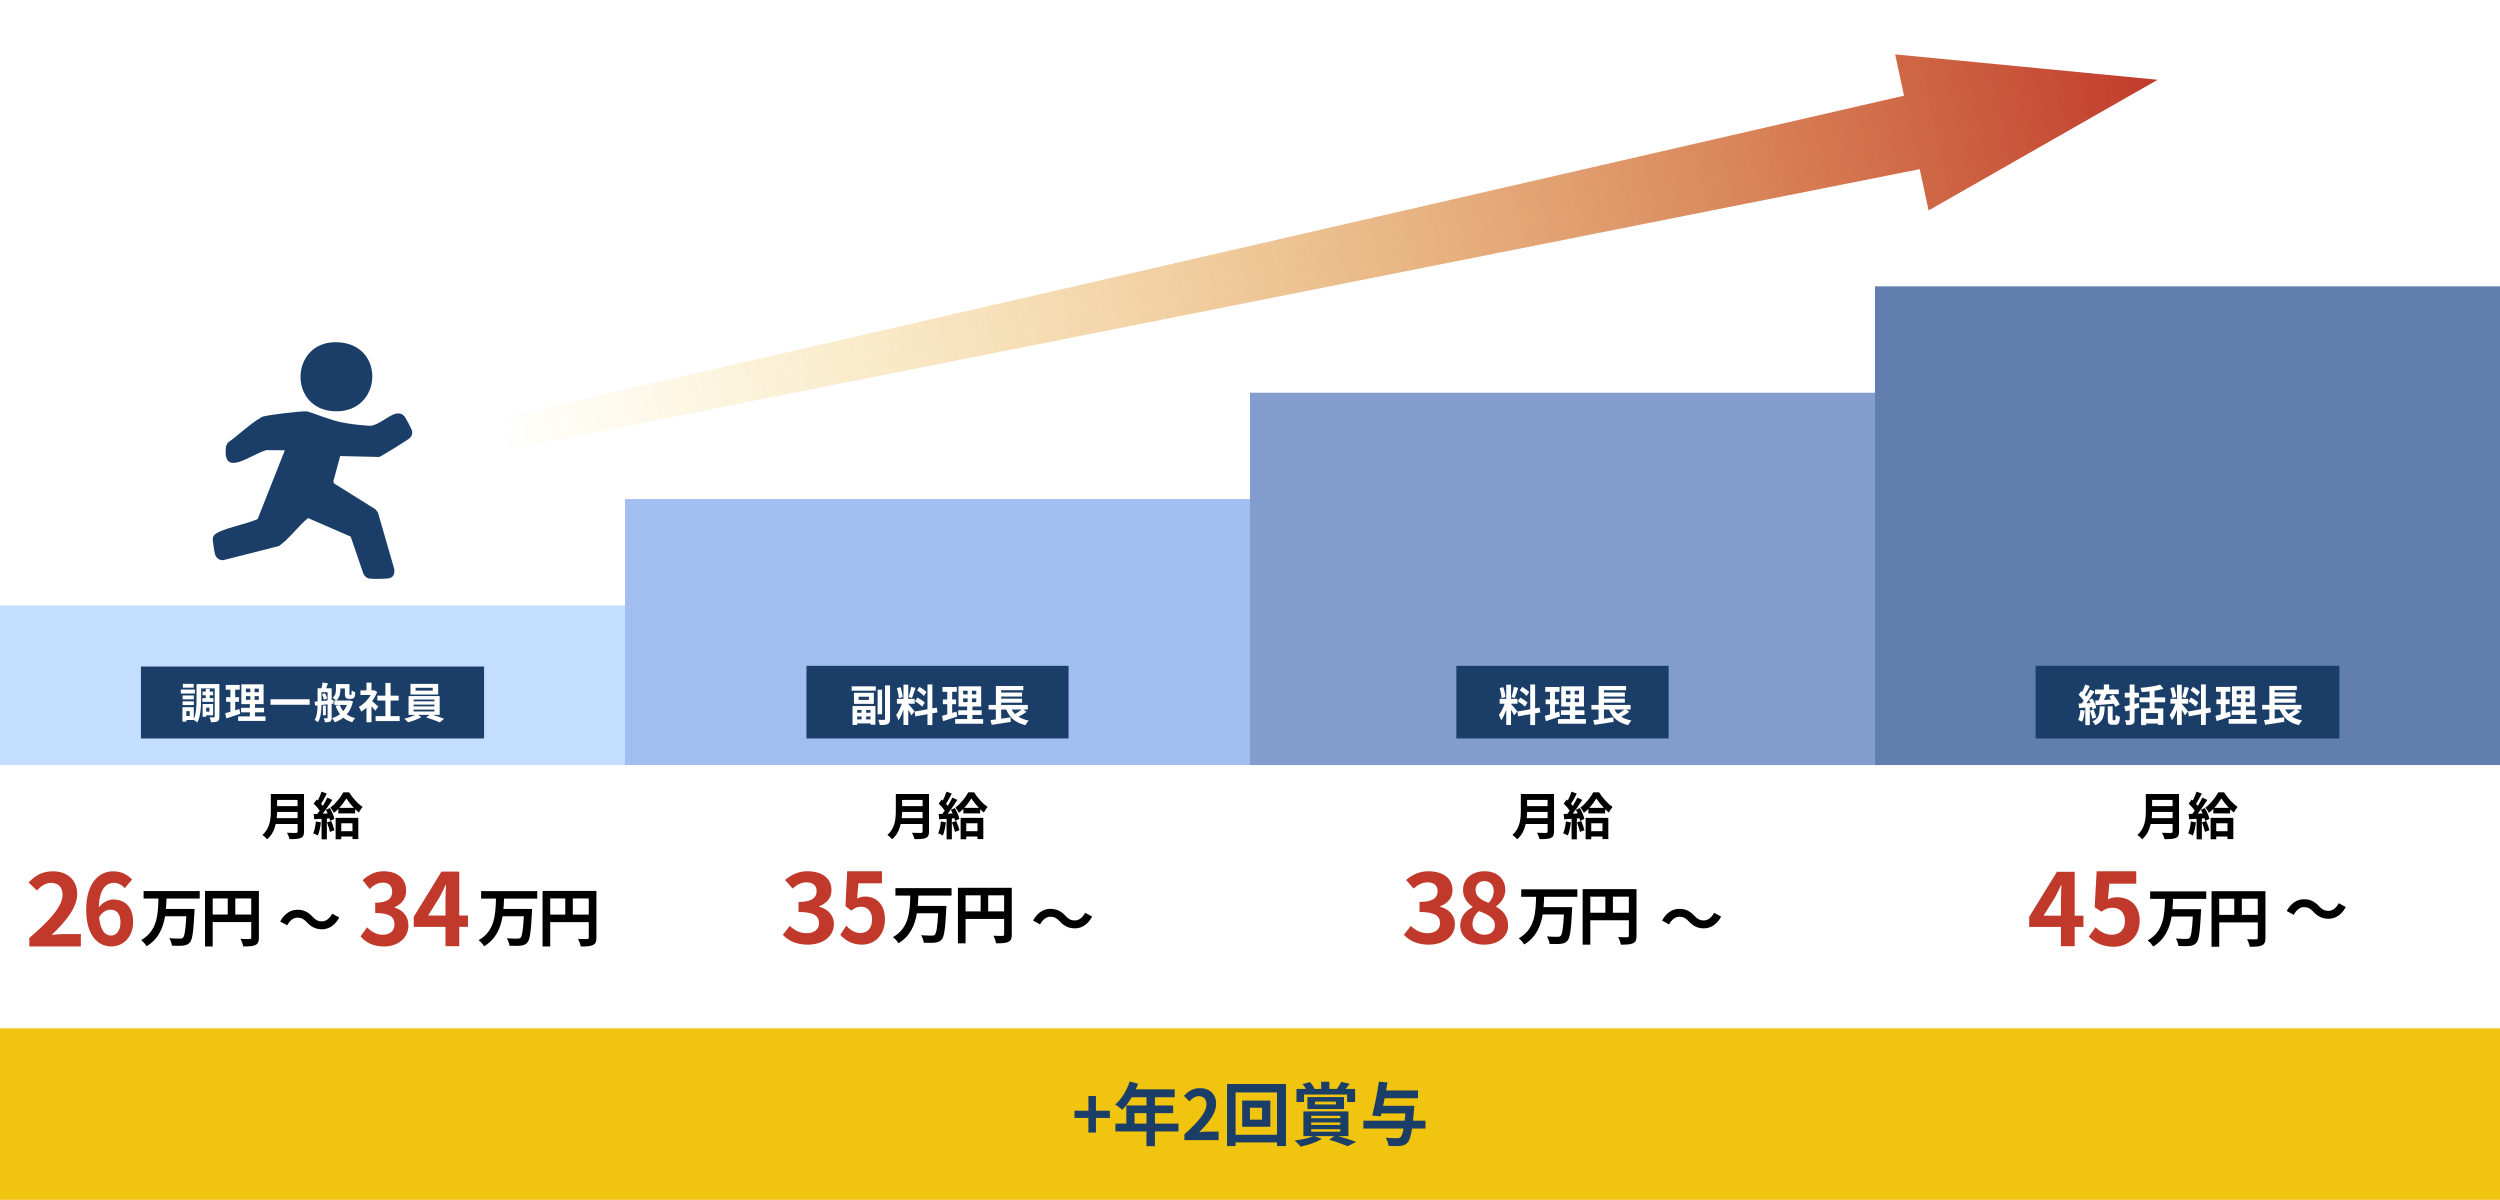 <svg width="750" height="360" viewBox="0 0 750 360" fill="none" xmlns="http://www.w3.org/2000/svg">
<rect width="750" height="51.438" transform="translate(0 308.505)" fill="#F1C40F"/>
<path d="M427.651 336.209V338.567H423.618C423.267 340.924 422.832 342.165 422.253 342.785C421.633 343.468 421.033 343.675 420.082 343.778C419.296 343.861 417.931 343.84 416.566 343.778C416.525 343.054 416.173 342.02 415.697 341.317C417.124 341.441 418.51 341.462 419.11 341.462C419.544 341.462 419.834 341.421 420.123 341.172C420.495 340.862 420.806 340.035 421.075 338.567H409.018V336.209H421.405C421.488 335.547 421.55 334.823 421.612 334.017H414.436L414.229 334.885L411.644 334.679C412.347 332.052 413.195 327.771 413.671 324.504L416.235 324.731C416.111 325.496 415.966 326.303 415.822 327.13H425.397V329.488H415.387C415.243 330.253 415.077 331.018 414.932 331.742H424.301C424.301 331.742 424.259 332.486 424.218 332.797C424.115 334.079 424.011 335.216 423.908 336.209H427.651Z" fill="#1A3E68"/>
<path d="M391.211 328.35V330.604H388.936V326.675H391.79C391.501 326.179 391.128 325.641 390.798 325.207L392.99 324.607C393.527 325.207 394.086 326.034 394.375 326.592L394.127 326.675H396.361V324.524H398.801V326.675H401.076C401.531 326.055 402.089 325.186 402.379 324.545L404.902 325.145C404.488 325.724 404.054 326.241 403.661 326.675H406.536V330.604H404.137V328.35H391.211ZM394.499 330.48V331.349H400.766V330.48H394.499ZM403.206 332.714H392.225V329.115H403.206V332.714ZM393.362 338.753V339.497H402.089V338.753H393.362ZM393.362 336.747V337.471H402.089V336.747H393.362ZM393.362 334.741V335.464H402.089V334.741H393.362ZM404.53 340.841H401.49C403.434 341.379 405.543 342.062 406.846 342.558L404.282 343.861C403.041 343.323 400.869 342.537 398.718 341.917L400.311 340.841H394.396L396.547 341.648C394.975 342.723 392.349 343.509 390.198 343.985C389.784 343.468 388.895 342.558 388.378 342.144C390.425 341.896 392.721 341.441 394.003 340.841H391.025V333.417H404.53V340.841Z" fill="#1A3E68"/>
<path d="M378.617 335.899V332.321H374.977V335.899H378.617ZM372.661 330.17H381.099V338.029H372.661V330.17ZM370.676 340.428H383.105V327.73H370.676V340.428ZM368.111 325.207H385.793V343.82H383.105V342.724H370.676V343.82H368.111V325.207Z" fill="#1A3E68"/>
<path d="M355.313 342.041V340.283C359.47 336.56 361.931 333.686 361.931 331.328C361.931 329.777 361.103 328.846 359.635 328.846C358.518 328.846 357.608 329.57 356.822 330.418L355.168 328.764C356.574 327.254 357.939 326.448 360.028 326.448C362.923 326.448 364.847 328.309 364.847 331.163C364.847 333.934 362.551 336.912 359.759 339.642C360.524 339.559 361.538 339.476 362.262 339.476H365.57V342.041H355.313Z" fill="#1A3E68"/>
<path d="M340.36 337.078H343.938V333.934H340.36V337.078ZM353.554 337.078V339.435H346.482V343.861H343.938V339.435H334.631V337.078H337.899V331.639H343.938V329.178H339.512C338.664 330.646 337.671 331.969 336.699 332.941C336.224 332.528 335.169 331.701 334.569 331.349C336.431 329.777 338.023 327.13 338.912 324.462L341.415 325.103C341.229 325.682 341.001 326.241 340.732 326.799H352.417V329.178H346.482V331.639H351.941V333.934H346.482V337.078H353.554Z" fill="#1A3E68"/>
<path d="M326.527 339.766V335.382H322.35V333.211H326.527V328.805H328.781V333.211H332.959V335.382H328.781V339.766H326.527Z" fill="#1A3E68"/>
<rect width="187.5" height="47.872" transform="translate(0 181.643)" fill="#C3DEFF"/>
<rect width="102.944" height="21.575" transform="translate(42.278 199.962)" fill="#1A3E68"/>
<path d="M129.832 207.175V206.345H124.675V207.175H129.832ZM131.454 205.158V208.35H123.143V205.158H131.454ZM124.075 212.881V213.443H130.33V212.881H124.075ZM124.075 211.375V211.911H130.33V211.375H124.075ZM124.075 209.856V210.405H130.33V209.856H124.075ZM131.901 214.464H129.832C131.032 214.822 132.373 215.281 133.254 215.639L131.913 216.711C130.93 216.252 129.169 215.626 127.815 215.23L128.888 214.464H125.403L126.386 215.154C125.352 215.754 123.718 216.367 122.428 216.686C122.147 216.367 121.624 215.894 121.279 215.601C122.39 215.358 123.705 214.898 124.573 214.464H122.569V208.822H131.901V214.464Z" fill="white"/>
<path d="M113.505 211.975L112.586 213.213C112.318 212.856 111.884 212.345 111.45 211.873V216.686H109.943V212.281C109.433 212.754 108.897 213.175 108.36 213.507C108.233 213.098 107.875 212.358 107.646 212.064C109.037 211.311 110.377 209.971 111.207 208.503H108.131V207.124H109.943V204.775H111.45V207.124H112.024L112.292 207.06L113.148 207.609C112.765 208.579 112.254 209.498 111.641 210.341C112.254 210.839 113.237 211.72 113.505 211.975ZM117.182 214.835H119.901V216.315H112.675V214.835H115.624V210.162H113.199V208.694H115.624V204.877H117.182V208.694H119.594V210.162H117.182V214.835Z" fill="white"/>
<path d="M96.59 208.311L97.471 207.954C97.778 208.439 98.046 209.09 98.122 209.537L97.165 209.92C97.101 209.486 96.871 208.809 96.59 208.311ZM96.463 207.66V210.303C97.037 210.252 97.65 210.188 98.275 210.124V207.66H96.463ZM100.075 211.094L99.501 211.158V215.332C99.501 215.907 99.412 216.239 99.041 216.456C98.684 216.66 98.212 216.686 97.484 216.686C97.446 216.354 97.28 215.818 97.126 215.498C97.535 215.511 97.956 215.511 98.084 215.511C98.237 215.511 98.275 215.46 98.275 215.307V211.298L96.463 211.49C96.437 213.175 96.258 215.307 95.403 216.673C95.186 216.469 94.675 216.137 94.382 216.009C95.122 214.796 95.25 213.086 95.275 211.63L94.535 211.707L94.382 210.494L95.275 210.418V206.486H96.437C96.578 205.937 96.731 205.26 96.782 204.75L98.403 205.005C98.212 205.528 98.007 206.052 97.829 206.486H99.501V209.996L100.037 209.932L100.075 211.094ZM97.752 211.656V214.567H96.884V211.656H97.752ZM104.084 211.477H101.914C102.169 212.167 102.514 212.792 102.961 213.341C103.433 212.805 103.816 212.179 104.084 211.477ZM104.939 210.098L105.897 210.418C105.527 212.039 104.888 213.328 104.033 214.324C104.735 214.822 105.578 215.205 106.573 215.422C106.254 215.715 105.871 216.29 105.667 216.673C104.607 216.379 103.727 215.92 102.999 215.307C102.258 215.894 101.39 216.341 100.433 216.686C100.267 216.315 99.909 215.728 99.629 215.422C100.509 215.167 101.314 214.771 101.99 214.247C101.454 213.532 101.02 212.703 100.688 211.745L101.863 211.477H100.305V210.15H100.841C100.612 209.92 100.063 209.473 99.782 209.307C100.688 208.605 100.778 207.673 100.778 206.894V205.222H104.837V208.043C104.837 208.26 104.824 208.388 104.85 208.426C104.875 208.477 104.927 208.49 104.978 208.49H105.182C105.246 208.49 105.309 208.477 105.348 208.439C105.399 208.413 105.424 208.337 105.45 208.171C105.475 207.992 105.488 207.596 105.501 207.111C105.744 207.315 106.216 207.558 106.586 207.673C106.548 208.196 106.497 208.758 106.407 208.988C106.318 209.23 106.165 209.409 105.973 209.498C105.795 209.601 105.514 209.652 105.284 209.652H104.62C104.314 209.652 103.969 209.55 103.765 209.332C103.561 209.128 103.471 208.847 103.471 208.056V206.537H102.118V206.92C102.118 208.005 101.914 209.332 100.867 210.15H104.697L104.939 210.098Z" fill="white"/>
<path d="M81.156 209.779H92.901V211.426H81.156V209.779Z" fill="white"/>
<path d="M71.813 212.703L72.068 214.132C70.664 214.63 69.132 215.115 67.906 215.511L67.561 213.966C68.008 213.852 68.532 213.711 69.119 213.545V210.545H67.83V209.154H69.119V206.907H67.715V205.49H71.927V206.907H70.561V209.154H71.71V210.545H70.561V213.098C70.983 212.971 71.404 212.843 71.813 212.703ZM73.778 208.847V209.945H75.093V208.847H73.778ZM73.778 206.588V207.66H75.093V206.588H73.778ZM77.634 207.66V206.588H76.37V207.66H77.634ZM77.634 209.945V208.847H76.37V209.945H77.634ZM76.51 214.911H79.651V216.29H71.442V214.911H74.966V213.698H72.323V212.332H74.966V211.235H72.413V205.298H79.076V211.235H76.51V212.332H79.217V213.698H76.51V214.911Z" fill="white"/>
<path d="M58.114 205.158V206.307H54.846V205.158H58.114ZM58.459 206.869V208.069H54.246V206.869H58.459ZM58.153 208.643V209.805H54.77V208.643H58.153ZM54.77 211.528V210.392H58.153V211.528H54.77ZM60.706 209.447H61.74V208.579H60.757V207.481H61.74V206.652H62.927V207.481H63.935V208.579H62.927V209.447H64.025V210.558H60.706V209.447ZM62.825 212.307H61.855V213.507H62.825V212.307ZM63.923 214.592H61.855V215.026H60.782V211.209H63.923V214.592ZM56.914 214.809V213.341H55.906V214.809H56.914ZM65.812 205.222V214.975C65.812 215.715 65.697 216.15 65.263 216.392C64.829 216.647 64.204 216.673 63.297 216.673C63.259 216.264 63.067 215.588 62.876 215.192C63.399 215.218 63.986 215.205 64.178 215.205C64.357 215.205 64.408 215.154 64.408 214.962V206.511H60.336V209.971C60.336 212.001 60.182 214.911 59.187 216.75C58.969 216.52 58.459 216.162 58.127 215.996H55.906V216.507H54.731V212.154H58.127V215.703C58.893 214.043 58.957 211.732 58.957 209.971V205.222H65.812Z" fill="white"/>
<path d="M94.761 246.441L96.262 246.701C96.109 248.141 95.787 249.673 95.343 250.653C95.022 250.454 94.347 250.132 93.949 249.995C94.394 249.091 94.639 247.727 94.761 246.441ZM98.085 246.716L99.372 246.318C99.755 247.191 100.153 248.309 100.322 249.075L98.974 249.566C98.836 248.8 98.438 247.62 98.085 246.716ZM97.764 242.932L98.974 242.427C99.556 243.469 100.153 244.801 100.322 245.675L99.035 246.257C98.989 246.027 98.928 245.766 98.836 245.475L98.055 245.537V251.802H96.477V245.644L94.256 245.782L94.102 244.204L95.205 244.158C95.435 243.867 95.68 243.53 95.925 243.178C95.481 242.519 94.746 241.707 94.118 241.094L94.991 239.853C95.098 239.945 95.221 240.052 95.343 240.16C95.772 239.317 96.201 238.306 96.462 237.494L98.039 238.076C97.488 239.118 96.875 240.298 96.324 241.155C96.523 241.37 96.691 241.584 96.844 241.768C97.365 240.91 97.856 240.037 98.208 239.286L99.694 239.976C98.851 241.309 97.794 242.856 96.829 244.097L98.3 244.035C98.131 243.652 97.948 243.269 97.764 242.932ZM105.745 246.977H102.375V249.366H105.745V246.977ZM100.69 251.772V245.368H107.491V251.71H105.745V250.96H102.375V251.772H100.69ZM101.777 242.366H106.159C105.285 241.431 104.458 240.389 103.907 239.532C103.386 240.389 102.65 241.431 101.777 242.366ZM102.988 237.693H104.719C105.745 239.302 107.292 241.125 108.778 242.059C108.395 242.519 107.966 243.193 107.66 243.76C107.292 243.469 106.909 243.132 106.542 242.764V244.02H101.502V242.657C101.073 243.101 100.628 243.499 100.169 243.852C99.939 243.377 99.479 242.657 99.127 242.258C100.674 241.14 102.237 239.133 102.988 237.693Z" fill="black"/>
<path d="M83.026 245.445H89.277V243.576H83.134C83.118 244.158 83.088 244.801 83.026 245.445ZM89.277 239.976H83.134V241.845H89.277V239.976ZM91.207 238.199V249.458C91.207 250.561 90.946 251.082 90.242 251.389C89.506 251.71 88.434 251.741 86.856 251.741C86.749 251.205 86.381 250.332 86.09 249.826C87.162 249.887 88.449 249.872 88.786 249.872C89.154 249.872 89.277 249.75 89.277 249.428V247.207H82.72C82.322 248.922 81.556 250.592 80.131 251.787C79.855 251.404 79.12 250.73 78.722 250.47C81.035 248.493 81.249 245.567 81.249 243.239V238.199H91.207Z" fill="black"/>
<path d="M8.793 283.931V281.39C15.059 276.009 18.769 271.854 18.769 268.446C18.769 266.204 17.522 264.859 15.309 264.859C13.625 264.859 12.254 265.905 11.069 267.131L8.575 264.739C10.695 262.557 12.752 261.391 15.901 261.391C20.265 261.391 23.164 264.081 23.164 268.207C23.164 272.212 19.704 276.517 15.496 280.463C16.649 280.344 18.176 280.224 19.267 280.224H24.255V283.931H8.793Z" fill="#C0392B"/>
<path d="M33.149 272.896C32.017 272.896 30.688 273.541 29.726 275.185C30.122 279.147 31.537 280.673 33.29 280.673C34.846 280.673 36.147 279.323 36.147 276.652C36.147 274.099 34.959 272.896 33.149 272.896ZM33.375 283.931C29.387 283.931 25.851 280.614 25.851 272.954C25.851 264.854 29.726 261.391 33.941 261.391C36.515 261.391 38.354 262.506 39.627 263.856L37.42 266.439C36.685 265.558 35.412 264.854 34.196 264.854C31.791 264.854 29.811 266.732 29.641 272.191C30.773 270.724 32.583 269.843 33.941 269.843C37.449 269.843 39.938 272.015 39.938 276.652C39.938 281.113 36.94 283.931 33.375 283.931Z" fill="#C0392B"/>
<path d="M59.911 269.569H49.953C49.915 270.584 49.877 271.637 49.781 272.671H58.379C58.379 272.671 58.36 273.399 58.321 273.686C58.034 279.565 57.709 281.882 56.962 282.724C56.387 283.395 55.775 283.586 54.913 283.682C54.166 283.778 52.845 283.758 51.581 283.701C51.523 283.05 51.198 282.093 50.777 281.461C52.098 281.575 53.4 281.575 53.975 281.575C54.377 281.575 54.626 281.537 54.875 281.327C55.373 280.848 55.679 278.971 55.889 274.873H49.513C48.919 278.416 47.541 281.729 43.979 283.873C43.634 283.261 42.926 282.475 42.332 282.035C47.253 279.278 47.407 274.184 47.541 269.569H43.079V267.329H59.911V269.569Z" fill="black"/>
<path d="M70.583 274.356H75.371V269.531H70.583V274.356ZM63.805 269.531V274.356H68.324V269.531H63.805ZM77.668 267.271V281.269C77.668 282.514 77.4 283.146 76.596 283.51C75.83 283.893 74.681 283.931 72.977 283.931C72.862 283.299 72.479 282.246 72.154 281.652C73.245 281.729 74.49 281.71 74.873 281.71C75.237 281.69 75.371 281.575 75.371 281.25V276.616H63.805V283.931H61.507V267.271H77.668Z" fill="black"/>
<g clip-path="url(#clip0_2228_1026)">
<path d="M92.054 276.676C91.23 275.814 90.541 275.297 89.201 275.297C87.976 275.297 86.884 276.235 86.157 277.595L84.051 276.446C85.334 274.072 87.21 272.923 89.258 272.923C91.077 272.923 92.475 273.612 93.777 275.029C94.6 275.91 95.308 276.408 96.629 276.408C97.855 276.408 98.946 275.469 99.674 274.11L101.78 275.259C100.497 277.633 98.621 278.782 96.572 278.782C94.753 278.782 93.356 278.092 92.054 276.676Z" fill="black"/>
</g>
<path d="M115.174 283.945C111.867 283.945 109.633 282.652 108.163 280.918L110.114 278.185C111.358 279.449 112.884 280.419 114.779 280.419C116.899 280.419 118.341 279.332 118.341 277.363C118.341 275.247 117.125 273.895 112.573 273.895V270.81C116.418 270.81 117.662 269.428 117.662 267.489C117.662 265.785 116.644 264.785 114.863 264.785C113.365 264.785 112.149 265.491 110.905 266.696L108.785 264.051C110.594 262.405 112.602 261.377 115.061 261.377C119.104 261.377 121.846 263.463 121.846 267.166C121.846 269.517 120.574 271.221 118.369 272.132V272.279C120.715 272.955 122.525 274.777 122.525 277.627C122.525 281.624 119.161 283.945 115.174 283.945Z" fill="#C0392B"/>
<path d="M128.43 274.669H133.645V270.109C133.645 268.81 133.735 266.786 133.796 265.458H133.675C133.133 266.666 132.53 267.904 131.897 269.112L128.43 274.669ZM133.645 283.851V278.052H124.12V275.032L132.439 261.471H137.774V274.669H140.397V278.052H137.774V283.851H133.645Z" fill="#C0392B"/>
<path d="M161.168 269.583H151.21C151.172 270.598 151.134 271.651 151.038 272.686H159.636C159.636 272.686 159.617 273.413 159.578 273.7C159.291 279.579 158.965 281.896 158.219 282.739C157.644 283.409 157.031 283.6 156.17 283.696C155.423 283.792 154.102 283.773 152.838 283.715C152.78 283.064 152.455 282.107 152.034 281.475C153.355 281.59 154.657 281.59 155.231 281.59C155.634 281.59 155.882 281.551 156.131 281.341C156.629 280.862 156.936 278.986 157.146 274.888H150.77C150.176 278.43 148.797 281.743 145.236 283.888C144.891 283.275 144.182 282.49 143.589 282.049C148.51 279.292 148.663 274.198 148.797 269.583H144.336V267.343H161.168V269.583Z" fill="black"/>
<path d="M171.84 274.371H176.627V269.545H171.84V274.371ZM165.062 269.545V274.371H169.581V269.545H165.062ZM178.925 267.286V281.283C178.925 282.528 178.657 283.16 177.853 283.524C177.087 283.907 175.938 283.945 174.234 283.945C174.119 283.313 173.736 282.26 173.41 281.666C174.502 281.743 175.747 281.724 176.13 281.724C176.493 281.705 176.627 281.59 176.627 281.264V276.63H165.062V283.945H162.764V267.286H178.925Z" fill="black"/>
<rect width="187.5" height="79.787" transform="translate(187.5 149.728)" fill="#A2BDF0"/>
<rect width="78.632" height="21.783" transform="translate(241.934 199.754)" fill="#1A3E68"/>
<g filter="url(#filter0_d_2228_1026)">
<path d="M305.699 212.054H302.673C302.96 212.563 303.299 213.006 303.703 213.41C304.394 213.006 305.138 212.497 305.699 212.054ZM306.155 212.054L307.16 212.758C306.416 213.293 305.542 213.815 304.76 214.232C305.594 214.754 306.599 215.132 307.799 215.354C307.473 215.693 307.029 216.332 306.821 216.749C303.873 216.071 302.138 214.519 301.055 212.054H299.555V214.819C300.468 214.689 301.434 214.545 302.373 214.402L302.438 215.771C300.442 216.097 298.29 216.423 296.712 216.658L296.36 215.236C296.829 215.184 297.364 215.106 297.951 215.041V212.054H295.799V210.684H297.964V204.997H306.194V206.263H299.555V206.954H305.829V208.154H299.555V208.806H305.829V210.006H299.555V210.684H307.551V212.054H306.155Z" fill="white"/>
<path d="M286.134 212.667L286.394 214.128C284.96 214.636 283.394 215.132 282.142 215.536L281.79 213.958C282.247 213.841 282.781 213.697 283.381 213.528V210.462H282.064V209.041H283.381V206.745H281.947V205.297H286.251V206.745H284.855V209.041H286.029V210.462H284.855V213.071C285.286 212.941 285.716 212.81 286.134 212.667ZM288.142 208.728V209.849H289.486V208.728H288.142ZM288.142 206.419V207.515H289.486V206.419H288.142ZM292.081 207.515V206.419H290.79V207.515H292.081ZM292.081 209.849V208.728H290.79V209.849H292.081ZM290.934 214.923H294.142V216.332H285.755V214.923H289.355V213.684H286.655V212.289H289.355V211.167H286.747V205.102H293.555V211.167H290.934V212.289H293.699V213.684H290.934V214.923Z" fill="white"/>
<path d="M277.134 206.836L276.339 207.997C275.934 207.489 275.034 206.784 274.317 206.302L275.06 205.258C275.791 205.689 276.717 206.354 277.134 206.836ZM273.717 209.576L274.447 208.467C275.204 208.871 276.169 209.497 276.639 209.967L275.856 211.206C275.426 210.723 274.473 210.032 273.717 209.576ZM272.543 205.271L273.847 205.558C273.508 206.602 273.13 207.841 272.804 208.597L271.826 208.323C272.086 207.502 272.399 206.184 272.543 205.271ZM270.013 208.323L268.852 208.636C268.826 207.828 268.565 206.563 268.265 205.623L269.347 205.336C269.686 206.276 269.947 207.515 270.013 208.323ZM273.573 212.615L272.621 213.815C272.426 213.397 272.06 212.719 271.682 212.119V216.697H270.247V212.093C269.83 213.306 269.308 214.519 268.747 215.302C268.617 214.832 268.278 214.128 268.043 213.697C268.695 212.902 269.36 211.506 269.765 210.319H268.278V208.871H270.247V204.606H271.682V208.871H273.613V210.319H271.682V210.41C272.06 210.789 273.299 212.249 273.573 212.615ZM280.473 212.915L278.908 213.202V216.723H277.447V213.463L273.808 214.115L273.573 212.667L277.447 211.976V204.541H278.908V211.715L280.239 211.467L280.473 212.915Z" fill="white"/>
<path d="M257.673 212.21H256.356V213.019H257.673V212.21ZM260.36 213.019V212.21H259.043V213.019H260.36ZM259.043 215.028H260.36V214.141H259.043V215.028ZM256.356 215.028H257.673V214.141H256.356V215.028ZM254.96 216.71V211.023H261.821V216.632H260.36V216.215H256.356V216.71H254.96ZM259.877 209.184V208.232H256.786V209.184H259.877ZM255.391 207.045H261.351V210.358H255.391V207.045ZM254.699 206.406V205.102H261.938V206.406H254.699ZM263.83 206.132V213.476H262.486V206.132H263.83ZM264.704 204.815H266.217V214.871C266.217 215.745 266.047 216.163 265.538 216.41C265.043 216.671 264.26 216.723 263.151 216.723C263.099 216.28 262.864 215.576 262.656 215.145C263.399 215.171 264.156 215.171 264.391 215.171C264.612 215.171 264.704 215.093 264.704 214.871V204.815Z" fill="white"/>
</g>
<path d="M282.261 246.441L283.762 246.701C283.609 248.141 283.288 249.673 282.843 250.653C282.522 250.454 281.848 250.132 281.449 249.995C281.893 249.091 282.139 247.727 282.261 246.441ZM285.585 246.716L286.872 246.318C287.255 247.191 287.653 248.309 287.822 249.075L286.474 249.566C286.336 248.8 285.938 247.62 285.585 246.716ZM285.264 242.932L286.474 242.427C287.056 243.469 287.653 244.801 287.822 245.675L286.535 246.257C286.489 246.027 286.428 245.766 286.336 245.475L285.555 245.537V251.802H283.977V245.644L281.756 245.782L281.602 244.204L282.705 244.158C282.935 243.867 283.18 243.53 283.425 243.178C282.981 242.519 282.246 241.707 281.618 241.094L282.491 239.853C282.598 239.945 282.721 240.052 282.843 240.16C283.272 239.317 283.701 238.306 283.962 237.494L285.539 238.076C284.988 239.118 284.375 240.298 283.824 241.155C284.023 241.37 284.191 241.584 284.345 241.768C284.865 240.91 285.356 240.037 285.708 239.286L287.194 239.976C286.351 241.309 285.294 242.856 284.329 244.097L285.8 244.035C285.631 243.652 285.448 243.269 285.264 242.932ZM293.245 246.977H289.875V249.366H293.245V246.977ZM288.19 251.772V245.368H294.991V251.71H293.245V250.96H289.875V251.772H288.19ZM289.277 242.366H293.659C292.785 241.431 291.958 240.389 291.407 239.532C290.886 240.389 290.15 241.431 289.277 242.366ZM290.488 237.693H292.219C293.245 239.302 294.792 241.125 296.278 242.059C295.895 242.519 295.466 243.193 295.16 243.76C294.792 243.469 294.409 243.132 294.042 242.764V244.02H289.002V242.657C288.573 243.101 288.128 243.499 287.669 243.852C287.439 243.377 286.979 242.657 286.627 242.258C288.174 241.14 289.737 239.133 290.488 237.693Z" fill="black"/>
<path d="M270.526 245.445H276.777V243.576H270.634C270.618 244.158 270.588 244.801 270.526 245.445ZM276.777 239.976H270.634V241.845H276.777V239.976ZM278.707 238.199V249.458C278.707 250.561 278.446 251.082 277.742 251.389C277.006 251.71 275.934 251.741 274.356 251.741C274.249 251.205 273.881 250.332 273.59 249.826C274.663 249.887 275.949 249.872 276.286 249.872C276.654 249.872 276.777 249.75 276.777 249.428V247.207H270.22C269.822 248.922 269.056 250.592 267.631 251.787C267.355 251.404 266.62 250.73 266.222 250.47C268.535 248.493 268.749 245.567 268.749 243.239V238.199H278.707Z" fill="black"/>
<path d="M296.453 273.423H301.24V268.597H296.453V273.423ZM289.674 268.597V273.423H294.193V268.597H289.674ZM303.538 266.338V280.335C303.538 281.58 303.27 282.212 302.465 282.576C301.699 282.959 300.55 282.997 298.846 282.997C298.731 282.365 298.348 281.312 298.023 280.718C299.114 280.795 300.359 280.776 300.742 280.776C301.106 280.757 301.24 280.642 301.24 280.316V275.682H289.674V282.997H287.376V266.338H303.538Z" fill="black"/>
<path d="M285.462 268.674H275.504C275.466 269.689 275.427 270.742 275.332 271.776H283.93C283.93 271.776 283.91 272.504 283.872 272.791C283.585 278.67 283.259 280.987 282.513 281.829C281.938 282.499 281.325 282.691 280.464 282.787C279.717 282.882 278.396 282.863 277.132 282.806C277.074 282.155 276.749 281.197 276.327 280.565C277.649 280.68 278.951 280.68 279.525 280.68C279.927 280.68 280.176 280.642 280.425 280.431C280.923 279.953 281.23 278.076 281.44 273.978H275.064C274.47 277.521 273.091 280.833 269.53 282.978C269.185 282.365 268.476 281.58 267.883 281.14C272.804 278.382 272.957 273.289 273.091 268.674H268.63V266.433H285.462V268.674Z" fill="black"/>
<path d="M258.668 283.398C255.586 283.398 253.532 282.056 252.084 280.452L253.875 277.71C254.981 278.906 256.35 279.898 258.167 279.898C260.195 279.898 261.617 278.469 261.617 275.931C261.617 273.423 260.3 272.023 258.325 272.023C257.167 272.023 256.535 272.344 255.402 273.16L253.638 271.877L254.164 261.377H264.593V264.994H257.509L257.14 269.573C257.93 269.164 258.589 268.96 259.484 268.96C262.749 268.96 265.488 271.119 265.488 275.815C265.488 280.627 262.275 283.398 258.668 283.398Z" fill="#C0392B"/>
<path d="M242.329 283.398C238.801 283.398 236.419 282.136 234.851 280.445L236.931 277.778C238.258 279.011 239.887 279.957 241.907 279.957C244.169 279.957 245.707 278.896 245.707 276.975C245.707 274.911 244.41 273.592 239.555 273.592V270.581C243.656 270.581 244.983 269.233 244.983 267.341C244.983 265.678 243.897 264.703 241.998 264.703C240.399 264.703 239.103 265.391 237.776 266.567L235.514 263.986C237.444 262.38 239.585 261.377 242.209 261.377C246.521 261.377 249.446 263.413 249.446 267.025C249.446 269.319 248.089 270.982 245.737 271.871V272.015C248.24 272.674 250.17 274.452 250.17 277.233C250.17 281.133 246.581 283.398 242.329 283.398Z" fill="#C0392B"/>
<g clip-path="url(#clip1_2228_1026)">
<path d="M317.924 276.402C317.1 275.541 316.411 275.024 315.071 275.024C313.846 275.024 312.754 275.962 312.027 277.321L309.921 276.172C311.204 273.798 313.08 272.65 315.128 272.65C316.947 272.65 318.345 273.339 319.647 274.756C320.47 275.636 321.178 276.134 322.499 276.134C323.725 276.134 324.816 275.196 325.544 273.837L327.65 274.985C326.367 277.359 324.491 278.508 322.442 278.508C320.623 278.508 319.226 277.819 317.924 276.402Z" fill="black"/>
</g>
<rect width="187.5" height="111.702" transform="translate(375 117.813)" fill="#829DCE"/>
<rect width="63.693" height="21.783" transform="translate(436.903 199.754)" fill="#1A3E68"/>
<g filter="url(#filter1_d_2228_1026)">
<path d="M486.528 212.054H483.502C483.789 212.563 484.128 213.006 484.532 213.41C485.224 213.006 485.967 212.497 486.528 212.054ZM486.984 212.054L487.989 212.758C487.245 213.293 486.371 213.815 485.589 214.232C486.424 214.754 487.428 215.132 488.628 215.354C488.302 215.693 487.858 216.332 487.65 216.749C484.702 216.071 482.967 214.519 481.884 212.054H480.384V214.819C481.297 214.689 482.263 214.545 483.202 214.402L483.267 215.771C481.271 216.097 479.119 216.423 477.541 216.658L477.189 215.236C477.658 215.184 478.193 215.106 478.78 215.041V212.054H476.628V210.684H478.793V204.997H487.024V206.263H480.384V206.954H486.658V208.154H480.384V208.806H486.658V210.006H480.384V210.684H488.38V212.054H486.984Z" fill="white"/>
<path d="M466.963 212.667L467.223 214.128C465.789 214.636 464.223 215.132 462.971 215.536L462.619 213.958C463.076 213.841 463.61 213.697 464.21 213.528V210.462H462.893V209.041H464.21V206.745H462.776V205.297H467.08V206.745H465.684V209.041H466.858V210.462H465.684V213.071C466.115 212.941 466.545 212.81 466.963 212.667ZM468.971 208.728V209.849H470.315V208.728H468.971ZM468.971 206.419V207.515H470.315V206.419H468.971ZM472.91 207.515V206.419H471.619V207.515H472.91ZM472.91 209.849V208.728H471.619V209.849H472.91ZM471.763 214.923H474.971V216.332H466.584V214.923H470.184V213.684H467.484V212.289H470.184V211.167H467.576V205.102H474.384V211.167H471.763V212.289H474.528V213.684H471.763V214.923Z" fill="white"/>
<path d="M457.962 206.836L457.167 207.997C456.762 207.489 455.862 206.784 455.145 206.302L455.888 205.258C456.619 205.689 457.545 206.354 457.962 206.836ZM454.545 209.576L455.275 208.467C456.032 208.871 456.997 209.497 457.467 209.967L456.684 211.206C456.254 210.723 455.302 210.032 454.545 209.576ZM453.371 205.271L454.675 205.558C454.336 206.602 453.958 207.841 453.632 208.597L452.654 208.323C452.915 207.502 453.228 206.184 453.371 205.271ZM450.841 208.323L449.68 208.636C449.654 207.828 449.393 206.563 449.093 205.623L450.175 205.336C450.515 206.276 450.775 207.515 450.841 208.323ZM454.402 212.615L453.449 213.815C453.254 213.397 452.888 212.719 452.51 212.119V216.697H451.075V212.093C450.658 213.306 450.136 214.519 449.575 215.302C449.445 214.832 449.106 214.128 448.871 213.697C449.523 212.902 450.188 211.506 450.593 210.319H449.106V208.871H451.075V204.606H452.51V208.871H454.441V210.319H452.51V210.41C452.888 210.789 454.128 212.249 454.402 212.615ZM461.302 212.915L459.736 213.202V216.723H458.275V213.463L454.636 214.115L454.402 212.667L458.275 211.976V204.541H459.736V211.715L461.067 211.467L461.302 212.915Z" fill="white"/>
</g>
<path d="M469.761 246.441L471.262 246.701C471.109 248.141 470.788 249.673 470.343 250.653C470.022 250.454 469.348 250.132 468.949 249.995C469.393 249.091 469.639 247.727 469.761 246.441ZM473.085 246.716L474.372 246.318C474.755 247.191 475.153 248.309 475.322 249.075L473.974 249.566C473.836 248.8 473.438 247.62 473.085 246.716ZM472.764 242.932L473.974 242.427C474.556 243.469 475.153 244.801 475.322 245.675L474.035 246.257C473.989 246.027 473.928 245.766 473.836 245.475L473.055 245.537V251.802H471.477V245.644L469.256 245.782L469.102 244.204L470.205 244.158C470.435 243.867 470.68 243.53 470.925 243.178C470.481 242.519 469.746 241.707 469.118 241.094L469.991 239.853C470.098 239.945 470.221 240.052 470.343 240.16C470.772 239.317 471.201 238.306 471.462 237.494L473.039 238.076C472.488 239.118 471.875 240.298 471.324 241.155C471.523 241.37 471.691 241.584 471.845 241.768C472.365 240.91 472.856 240.037 473.208 239.286L474.694 239.976C473.851 241.309 472.794 242.856 471.829 244.097L473.3 244.035C473.131 243.652 472.948 243.269 472.764 242.932ZM480.745 246.977H477.375V249.366H480.745V246.977ZM475.69 251.772V245.368H482.491V251.71H480.745V250.96H477.375V251.772H475.69ZM476.777 242.366H481.159C480.285 241.431 479.458 240.389 478.907 239.532C478.386 240.389 477.65 241.431 476.777 242.366ZM477.988 237.693H479.719C480.745 239.302 482.292 241.125 483.778 242.059C483.395 242.519 482.966 243.193 482.66 243.76C482.292 243.469 481.909 243.132 481.542 242.764V244.02H476.502V242.657C476.073 243.101 475.628 243.499 475.169 243.852C474.939 243.377 474.479 242.657 474.127 242.258C475.674 241.14 477.237 239.133 477.988 237.693Z" fill="black"/>
<path d="M458.026 245.445H464.277V243.576H458.134C458.118 244.158 458.088 244.801 458.026 245.445ZM464.277 239.976H458.134V241.845H464.277V239.976ZM466.207 238.199V249.458C466.207 250.561 465.946 251.082 465.242 251.389C464.506 251.71 463.434 251.741 461.856 251.741C461.749 251.205 461.381 250.332 461.09 249.826C462.163 249.887 463.449 249.872 463.786 249.872C464.154 249.872 464.277 249.75 464.277 249.428V247.207H457.72C457.322 248.922 456.556 250.592 455.131 251.787C454.855 251.404 454.12 250.73 453.722 250.47C456.035 248.493 456.249 245.567 456.249 243.239V238.199H466.207Z" fill="black"/>
<path d="M428.632 283.398C425.104 283.398 422.721 282.137 421.153 280.445L423.234 277.778C424.561 279.011 426.189 279.957 428.21 279.957C430.471 279.957 432.009 278.896 432.009 276.975C432.009 274.911 430.713 273.592 425.858 273.592V270.581C429.959 270.581 431.286 269.233 431.286 267.341C431.286 265.678 430.2 264.703 428.3 264.703C426.702 264.703 425.405 265.391 424.078 266.567L421.817 263.986C423.747 262.38 425.888 261.377 428.511 261.377C432.824 261.377 435.749 263.413 435.749 267.026C435.749 269.319 434.392 270.983 432.04 271.871V272.015C434.542 272.674 436.472 274.452 436.472 277.233C436.472 281.133 432.884 283.398 428.632 283.398Z" fill="#C0392B"/>
<path d="M445.22 283.398C441.138 283.398 438.068 281.044 438.068 277.713C438.068 274.986 439.748 273.206 441.746 272.172V272.028C440.095 270.851 438.908 269.243 438.908 266.975C438.908 263.559 441.659 261.377 445.365 261.377C449.158 261.377 451.59 263.645 451.59 267.033C451.59 269.129 450.258 270.88 448.84 271.885V272.028C450.809 273.091 452.43 274.813 452.43 277.713C452.43 280.929 449.564 283.398 445.22 283.398ZM446.581 270.851C447.624 269.76 448.116 268.554 448.116 267.291C448.116 265.569 447.073 264.334 445.278 264.334C443.83 264.334 442.672 265.281 442.672 266.975C442.672 268.985 444.323 269.961 446.581 270.851ZM445.336 280.412C447.16 280.412 448.463 279.407 448.463 277.57C448.463 275.359 446.494 274.44 443.715 273.32C442.556 274.239 441.746 275.675 441.746 277.254C441.746 279.177 443.338 280.412 445.336 280.412Z" fill="#C0392B"/>
<path d="M473.2 269.036H463.242C463.204 270.051 463.166 271.104 463.07 272.138H471.668C471.668 272.138 471.649 272.866 471.61 273.153C471.323 279.032 470.998 281.349 470.251 282.192C469.676 282.862 469.064 283.053 468.202 283.149C467.455 283.245 466.134 283.226 464.87 283.168C464.813 282.517 464.487 281.56 464.066 280.928C465.387 281.043 466.689 281.043 467.264 281.043C467.666 281.043 467.915 281.004 468.164 280.794C468.662 280.315 468.968 278.438 469.179 274.341H462.802C462.208 277.883 460.83 281.196 457.268 283.341C456.923 282.728 456.215 281.943 455.621 281.502C460.542 278.745 460.696 273.651 460.83 269.036H456.368V266.796H473.2V269.036Z" fill="black"/>
<path d="M483.872 273.824H488.659V268.998H483.872V273.824ZM477.093 268.998V273.824H481.612V268.998H477.093ZM490.957 266.738V280.736C490.957 281.981 490.689 282.613 489.884 282.977C489.118 283.36 487.969 283.398 486.265 283.398C486.15 282.766 485.767 281.713 485.442 281.119C486.533 281.196 487.778 281.177 488.161 281.177C488.525 281.158 488.659 281.043 488.659 280.717V276.083H477.093V283.398H474.795V266.738H490.957Z" fill="black"/>
<g clip-path="url(#clip2_2228_1026)">
<path d="M506.62 276.402C505.797 275.541 505.108 275.024 503.767 275.024C502.542 275.024 501.451 275.962 500.723 277.321L498.617 276.172C499.9 273.798 501.776 272.65 503.825 272.65C505.644 272.65 507.041 273.339 508.343 274.756C509.166 275.636 509.875 276.134 511.196 276.134C512.421 276.134 513.512 275.196 514.24 273.837L516.346 274.985C515.063 277.359 513.187 278.508 511.138 278.508C509.32 278.508 507.922 277.819 506.62 276.402Z" fill="black"/>
</g>
<rect width="187.5" height="143.617" transform="translate(562.5 85.898)" fill="#627EAE"/>
<rect width="91.136" height="21.796" transform="translate(610.682 199.741)" fill="#1A3E68"/>
<g filter="url(#filter2_d_2228_1026)">
<path d="M687.749 212.041H684.723C685.01 212.55 685.349 212.993 685.753 213.397C686.444 212.993 687.188 212.484 687.749 212.041ZM688.205 212.041L689.21 212.745C688.466 213.28 687.592 213.802 686.81 214.219C687.644 214.741 688.649 215.119 689.849 215.341C689.523 215.68 689.079 216.319 688.87 216.736C685.923 216.058 684.188 214.506 683.105 212.041H681.605V214.806C682.518 214.676 683.483 214.532 684.423 214.389L684.488 215.758C682.492 216.084 680.34 216.41 678.762 216.645L678.41 215.223C678.879 215.171 679.414 215.093 680.001 215.028V212.041H677.849V210.671H680.014V204.984H688.244V206.25H681.605V206.941H687.879V208.141H681.605V208.793H687.879V209.993H681.605V210.671H689.601V212.041H688.205Z" fill="white"/>
<path d="M668.184 212.654L668.445 214.115C667.01 214.623 665.445 215.119 664.193 215.523L663.841 213.945C664.297 213.828 664.832 213.684 665.432 213.515V210.449H664.115V209.028H665.432V206.732H663.997V205.284H668.302V206.732H666.906V209.028H668.08V210.449H666.906V213.058C667.336 212.928 667.767 212.797 668.184 212.654ZM670.193 208.715V209.836H671.536V208.715H670.193ZM670.193 206.406V207.502H671.536V206.406H670.193ZM674.132 207.502V206.406H672.841V207.502H674.132ZM674.132 209.836V208.715H672.841V209.836H674.132ZM672.984 214.91H676.193V216.319H667.806V214.91H671.406V213.671H668.706V212.276H671.406V211.154H668.797V205.089H675.606V211.154H672.984V212.276H675.75V213.671H672.984V214.91Z" fill="white"/>
<path d="M659.184 206.823L658.388 207.984C657.984 207.476 657.084 206.771 656.367 206.289L657.11 205.245C657.841 205.676 658.767 206.341 659.184 206.823ZM655.767 209.563L656.497 208.454C657.254 208.858 658.219 209.484 658.688 209.954L657.906 211.193C657.475 210.71 656.523 210.019 655.767 209.563ZM654.593 205.258L655.897 205.545C655.558 206.589 655.18 207.828 654.854 208.584L653.875 208.31C654.136 207.489 654.449 206.171 654.593 205.258ZM652.062 208.31L650.901 208.623C650.875 207.815 650.615 206.55 650.315 205.61L651.397 205.323C651.736 206.263 651.997 207.502 652.062 208.31ZM655.623 212.602L654.671 213.802C654.475 213.384 654.11 212.706 653.732 212.106V216.684H652.297V212.08C651.88 213.293 651.358 214.506 650.797 215.289C650.667 214.819 650.328 214.115 650.093 213.684C650.745 212.889 651.41 211.493 651.815 210.306H650.328V208.858H652.297V204.593H653.732V208.858H655.662V210.306H653.732V210.397C654.11 210.776 655.349 212.236 655.623 212.602ZM662.523 212.902L660.958 213.189V216.71H659.497V213.45L655.858 214.102L655.623 212.654L659.497 211.963V204.528H660.958V211.702L662.288 211.454L662.523 212.902Z" fill="white"/>
<path d="M640.832 210.058L641.015 211.467C640.545 211.61 640.049 211.741 639.567 211.884V215.028C639.567 215.797 639.423 216.176 639.006 216.423C638.589 216.671 637.989 216.71 637.115 216.71C637.063 216.293 636.867 215.68 636.684 215.263C637.18 215.289 637.702 215.289 637.858 215.289C638.028 215.276 638.106 215.223 638.106 215.028V212.289L636.867 212.615L636.476 211.141C636.945 211.037 637.493 210.906 638.106 210.763V208.454H636.632V207.019H638.106V204.554H639.567V207.019H640.884V208.454H639.567V210.384C639.997 210.293 640.428 210.176 640.832 210.058ZM646.61 214.858V213.123H643.023V214.858H646.61ZM648.749 209.889H645.58V211.715H648.189V216.684H646.61V216.267H643.023V216.737H641.523V211.715H644.08V209.889H641.119V208.428H644.08V206.615C643.284 206.719 642.476 206.797 641.732 206.85C641.68 206.484 641.484 205.923 641.328 205.571C643.428 205.389 645.776 205.05 647.25 204.593L648.241 205.845C647.445 206.08 646.532 206.263 645.58 206.419V208.428H648.749V209.889Z" fill="white"/>
<path d="M627.906 210.763L627.776 209.354C628.089 209.341 628.441 209.328 628.806 209.302C629.041 208.728 629.289 208.05 629.458 207.436H627.697V206.054H630.358V204.541H631.936V206.054H634.845V207.436H631.193C630.932 208.023 630.645 208.65 630.384 209.197C631.089 209.145 631.819 209.093 632.549 209.041C632.354 208.754 632.158 208.48 631.962 208.219L633.149 207.58C633.88 208.48 634.754 209.719 635.106 210.554L633.828 211.245C633.71 210.971 633.554 210.658 633.358 210.319C631.415 210.476 629.38 210.645 627.906 210.763ZM623.341 212.171L624.619 212.393C624.489 213.619 624.215 214.923 623.836 215.758C623.562 215.589 622.989 215.315 622.649 215.197C623.028 214.428 623.236 213.267 623.341 212.171ZM626.81 211.35L626.145 211.402V216.736H624.802V211.493L622.91 211.61L622.78 210.267L623.719 210.228C623.915 209.98 624.123 209.693 624.332 209.393C623.954 208.832 623.328 208.141 622.793 207.619L623.536 206.563C623.628 206.641 623.732 206.732 623.836 206.823C624.202 206.106 624.567 205.245 624.789 204.554L626.132 205.05C625.662 205.936 625.141 206.941 624.671 207.671C624.841 207.854 624.984 208.036 625.115 208.193C625.558 207.463 625.976 206.719 626.276 206.08L627.541 206.667C626.823 207.802 625.923 209.119 625.102 210.176L626.354 210.123C626.21 209.797 626.054 209.471 625.897 209.184L626.928 208.754C627.423 209.641 627.932 210.776 628.076 211.519L626.98 212.015C626.941 211.819 626.889 211.597 626.81 211.35ZM628.076 214.415L626.928 214.832C626.81 214.18 626.471 213.176 626.171 212.406L627.267 212.067C627.593 212.81 627.932 213.763 628.076 214.415ZM629.145 211.115H630.619C630.515 213.88 630.162 215.719 627.802 216.75C627.632 216.397 627.241 215.863 626.928 215.602C628.897 214.78 629.067 213.384 629.145 211.115ZM633.202 215.276H633.632C633.841 215.276 633.88 215.067 633.906 213.658C634.193 213.906 634.806 214.141 635.197 214.245C635.08 216.136 634.728 216.632 633.789 216.632H632.928C631.793 216.632 631.532 216.189 631.532 214.871V211.102H632.993V214.858C632.993 215.236 633.019 215.276 633.202 215.276Z" fill="white"/>
</g>
<path d="M657.262 246.441L658.763 246.701C658.61 248.141 658.288 249.673 657.844 250.653C657.523 250.454 656.848 250.132 656.45 249.995C656.894 249.091 657.14 247.727 657.262 246.441ZM660.586 246.716L661.873 246.318C662.256 247.191 662.654 248.31 662.823 249.075L661.475 249.566C661.337 248.8 660.939 247.62 660.586 246.716ZM660.265 242.932L661.475 242.427C662.057 243.469 662.654 244.801 662.823 245.675L661.536 246.257C661.49 246.027 661.429 245.767 661.337 245.475L660.556 245.537V251.802H658.978V245.644L656.757 245.782L656.603 244.204L657.706 244.158C657.936 243.867 658.181 243.53 658.426 243.178C657.982 242.519 657.247 241.707 656.619 241.094L657.492 239.853C657.599 239.945 657.722 240.052 657.844 240.16C658.273 239.317 658.702 238.306 658.963 237.494L660.54 238.076C659.989 239.118 659.376 240.298 658.825 241.155C659.024 241.37 659.192 241.584 659.346 241.768C659.866 240.91 660.357 240.037 660.709 239.287L662.195 239.976C661.352 241.309 660.295 242.856 659.33 244.097L660.801 244.035C660.632 243.652 660.448 243.27 660.265 242.932ZM668.246 246.977H664.876V249.367H668.246V246.977ZM663.191 251.772V245.368H669.992V251.71H668.246V250.96H664.876V251.772H663.191ZM664.278 242.366H668.66C667.786 241.431 666.959 240.39 666.408 239.532C665.887 240.39 665.151 241.431 664.278 242.366ZM665.488 237.693H667.22C668.246 239.302 669.793 241.125 671.279 242.059C670.896 242.519 670.467 243.193 670.161 243.76C669.793 243.469 669.41 243.132 669.043 242.764V244.02H664.003V242.657C663.574 243.101 663.129 243.499 662.67 243.852C662.44 243.377 661.98 242.657 661.628 242.258C663.175 241.14 664.738 239.133 665.488 237.693Z" fill="black"/>
<path d="M645.527 245.445H651.778V243.576H645.635C645.619 244.158 645.589 244.802 645.527 245.445ZM651.778 239.976H645.635V241.845H651.778V239.976ZM653.708 238.199V249.459C653.708 250.562 653.447 251.082 652.743 251.389C652.007 251.71 650.935 251.741 649.357 251.741C649.25 251.205 648.882 250.332 648.591 249.826C649.664 249.887 650.95 249.872 651.287 249.872C651.655 249.872 651.778 249.75 651.778 249.428V247.207H645.221C644.823 248.922 644.057 250.592 642.632 251.787C642.356 251.404 641.621 250.73 641.223 250.47C643.536 248.493 643.75 245.567 643.75 243.239V238.199H653.708Z" fill="black"/>
<path d="M613.067 274.706H618.282V270.155C618.282 268.859 618.372 266.839 618.432 265.513H618.312C617.769 266.719 617.166 267.954 616.533 269.16L613.067 274.706ZM618.282 283.869V278.082H608.757V275.068L617.076 261.534H622.411V274.706H625.033V278.082H622.411V283.869H618.282Z" fill="#C0392B"/>
<path d="M634.129 284.027C630.619 284.027 628.279 282.647 626.629 280.997L628.669 278.177C629.929 279.407 631.489 280.427 633.559 280.427C635.869 280.427 637.489 278.957 637.489 276.347C637.489 273.767 635.989 272.327 633.739 272.327C632.419 272.327 631.699 272.657 630.409 273.497L628.399 272.177L628.999 261.377H640.879V265.097H632.809L632.389 269.807C633.289 269.387 634.039 269.177 635.059 269.177C638.779 269.177 641.899 271.397 641.899 276.227C641.899 281.177 638.239 284.027 634.129 284.027Z" fill="#C0392B"/>
<path d="M661.872 269.665H651.914C651.876 270.68 651.838 271.733 651.742 272.767H660.34C660.34 272.767 660.321 273.495 660.282 273.782C659.995 279.661 659.67 281.978 658.923 282.82C658.348 283.491 657.736 283.682 656.874 283.778C656.127 283.874 654.806 283.854 653.542 283.797C653.484 283.146 653.159 282.188 652.738 281.557C654.059 281.671 655.361 281.671 655.936 281.671C656.338 281.671 656.587 281.633 656.836 281.422C657.333 280.944 657.64 279.067 657.85 274.969H651.474C650.88 278.512 649.501 281.825 645.94 283.969C645.595 283.357 644.887 282.571 644.293 282.131C649.214 279.374 649.367 274.28 649.501 269.665H645.04V267.425H661.872V269.665Z" fill="black"/>
<path d="M672.544 274.452H677.332V269.627H672.544V274.452ZM665.766 269.627V274.452H670.285V269.627H665.766ZM679.629 267.367V281.365C679.629 282.61 679.361 283.242 678.557 283.605C677.791 283.988 676.642 284.027 674.938 284.027C674.823 283.395 674.44 282.342 674.115 281.748C675.206 281.825 676.451 281.805 676.834 281.805C677.198 281.786 677.332 281.671 677.332 281.346V276.712H665.766V284.027H663.468V267.367H679.629Z" fill="black"/>
<path d="M694.016 273.525C693.193 272.663 692.503 272.146 691.163 272.146C689.937 272.146 688.846 273.085 688.118 274.444L686.012 273.295C687.295 270.921 689.171 269.772 691.22 269.772C693.039 269.772 694.437 270.461 695.739 271.878C696.563 272.759 697.271 273.257 698.593 273.257C699.818 273.257 700.91 272.319 701.637 270.959L703.744 272.108C702.461 274.483 700.584 275.632 698.535 275.632C696.716 275.632 695.318 274.942 694.016 273.525Z" fill="black"/>
<path d="M85.447 135.091L77.291 155.72C73.717 157.281 69.194 157.975 65.707 159.562C64.913 159.923 63.987 160.484 63.843 161.414C63.737 162.106 64.283 165.478 64.512 166.26C64.85 167.42 65.782 168.139 67.025 168.043L83.72 163.796C86.963 161.439 89.307 157.991 92.403 155.416L105.199 160.979L109.03 172.152C109.422 172.911 110.01 173.484 110.898 173.587C111.934 173.708 116.132 173.71 116.977 173.425C118.217 173.006 118.455 171.792 118.257 170.634L113.375 153.741L112.66 152.806L100.2 145.016L99.996 144.432L102.058 136.816L113.765 137.089C114.297 136.983 122.432 131.929 122.957 131.403C123.547 130.816 123.758 130.114 123.637 129.305C123.564 128.818 121.669 125.253 121.299 124.845C120.655 124.13 119.808 123.882 118.847 124.077C116.666 124.52 113.559 127.576 111.109 127.736C107.893 127.584 105.026 127.212 102.223 126.646C99.204 126.036 93.675 123.81 92.201 123.418C90.416 123.233 80.888 124.424 78.989 124.939C78.547 125.058 78.269 125.282 77.898 125.502C74.676 127.412 71.421 130.664 68.293 132.829L67.801 133.98C66.61 143.551 75.187 136.373 79.877 135.044C79.887 135.044 85.445 135.087 85.445 135.087L85.447 135.091Z" fill="#1A3E68"/>
<path d="M102.112 102.726C86.915 101.238 85.888 123.309 100.874 123.398C114.468 123.481 115.685 104.054 102.112 102.726Z" fill="#1A3E68"/>
<path d="M578.572 63.129L647.3 23.931L568.547 16.318L571.199 28.703L150.866 125.273L152.902 134.782L575.919 50.744L578.572 63.129Z" fill="url(#paint0_linear_2228_1026)"/>
<defs>
<filter id="filter0_d_2228_1026" x="254.699" y="204.541" width="53.898" height="13.007" filterUnits="userSpaceOnUse" color-interpolation-filters="sRGB">
<feFlood flood-opacity="0" result="BackgroundImageFix"/>
<feColorMatrix in="SourceAlpha" type="matrix" values="0 0 0 0 0 0 0 0 0 0 0 0 0 0 0 0 0 0 127 0" result="hardAlpha"/>
<feOffset dx="0.798" dy="0.798"/>
<feComposite in2="hardAlpha" operator="out"/>
<feColorMatrix type="matrix" values="0 0 0 0 0.2 0 0 0 0 0.2 0 0 0 0 0.2 0 0 0 1 0"/>
<feBlend mode="normal" in2="BackgroundImageFix" result="effect1_dropShadow_2228_1026"/>
<feBlend mode="normal" in="SourceGraphic" in2="effect1_dropShadow_2228_1026" result="shape"/>
</filter>
<filter id="filter1_d_2228_1026" x="448.871" y="204.541" width="40.555" height="13.007" filterUnits="userSpaceOnUse" color-interpolation-filters="sRGB">
<feFlood flood-opacity="0" result="BackgroundImageFix"/>
<feColorMatrix in="SourceAlpha" type="matrix" values="0 0 0 0 0 0 0 0 0 0 0 0 0 0 0 0 0 0 127 0" result="hardAlpha"/>
<feOffset dx="0.798" dy="0.798"/>
<feComposite in2="hardAlpha" operator="out"/>
<feColorMatrix type="matrix" values="0 0 0 0 0.2 0 0 0 0 0.2 0 0 0 0 0.2 0 0 0 1 0"/>
<feBlend mode="normal" in2="BackgroundImageFix" result="effect1_dropShadow_2228_1026"/>
<feBlend mode="normal" in="SourceGraphic" in2="effect1_dropShadow_2228_1026" result="shape"/>
</filter>
<filter id="filter2_d_2228_1026" x="622.649" y="204.528" width="67.997" height="13.02" filterUnits="userSpaceOnUse" color-interpolation-filters="sRGB">
<feFlood flood-opacity="0" result="BackgroundImageFix"/>
<feColorMatrix in="SourceAlpha" type="matrix" values="0 0 0 0 0 0 0 0 0 0 0 0 0 0 0 0 0 0 127 0" result="hardAlpha"/>
<feOffset dx="0.798" dy="0.798"/>
<feComposite in2="hardAlpha" operator="out"/>
<feColorMatrix type="matrix" values="0 0 0 0 0.2 0 0 0 0 0.2 0 0 0 0 0.2 0 0 0 1 0"/>
<feBlend mode="normal" in2="BackgroundImageFix" result="effect1_dropShadow_2228_1026"/>
<feBlend mode="normal" in="SourceGraphic" in2="effect1_dropShadow_2228_1026" result="shape"/>
</filter>
<linearGradient id="paint0_linear_2228_1026" x1="647.826" y1="22.766" x2="147.041" y2="133.725" gradientUnits="userSpaceOnUse">
<stop stop-color="#C0392B"/>
<stop offset="1" stop-color="#F1C40F" stop-opacity="0"/>
</linearGradient>
<clipPath id="clip0_2228_1026">
<rect width="17.729" height="12.242" fill="white" transform="translate(84.051 266.54)"/>
</clipPath>
<clipPath id="clip1_2228_1026">
<rect width="17.729" height="12.242" fill="white" transform="translate(309.921 266.267)"/>
</clipPath>
<clipPath id="clip2_2228_1026">
<rect width="17.729" height="12.242" fill="white" transform="translate(498.617 266.267)"/>
</clipPath>
</defs>
</svg>
